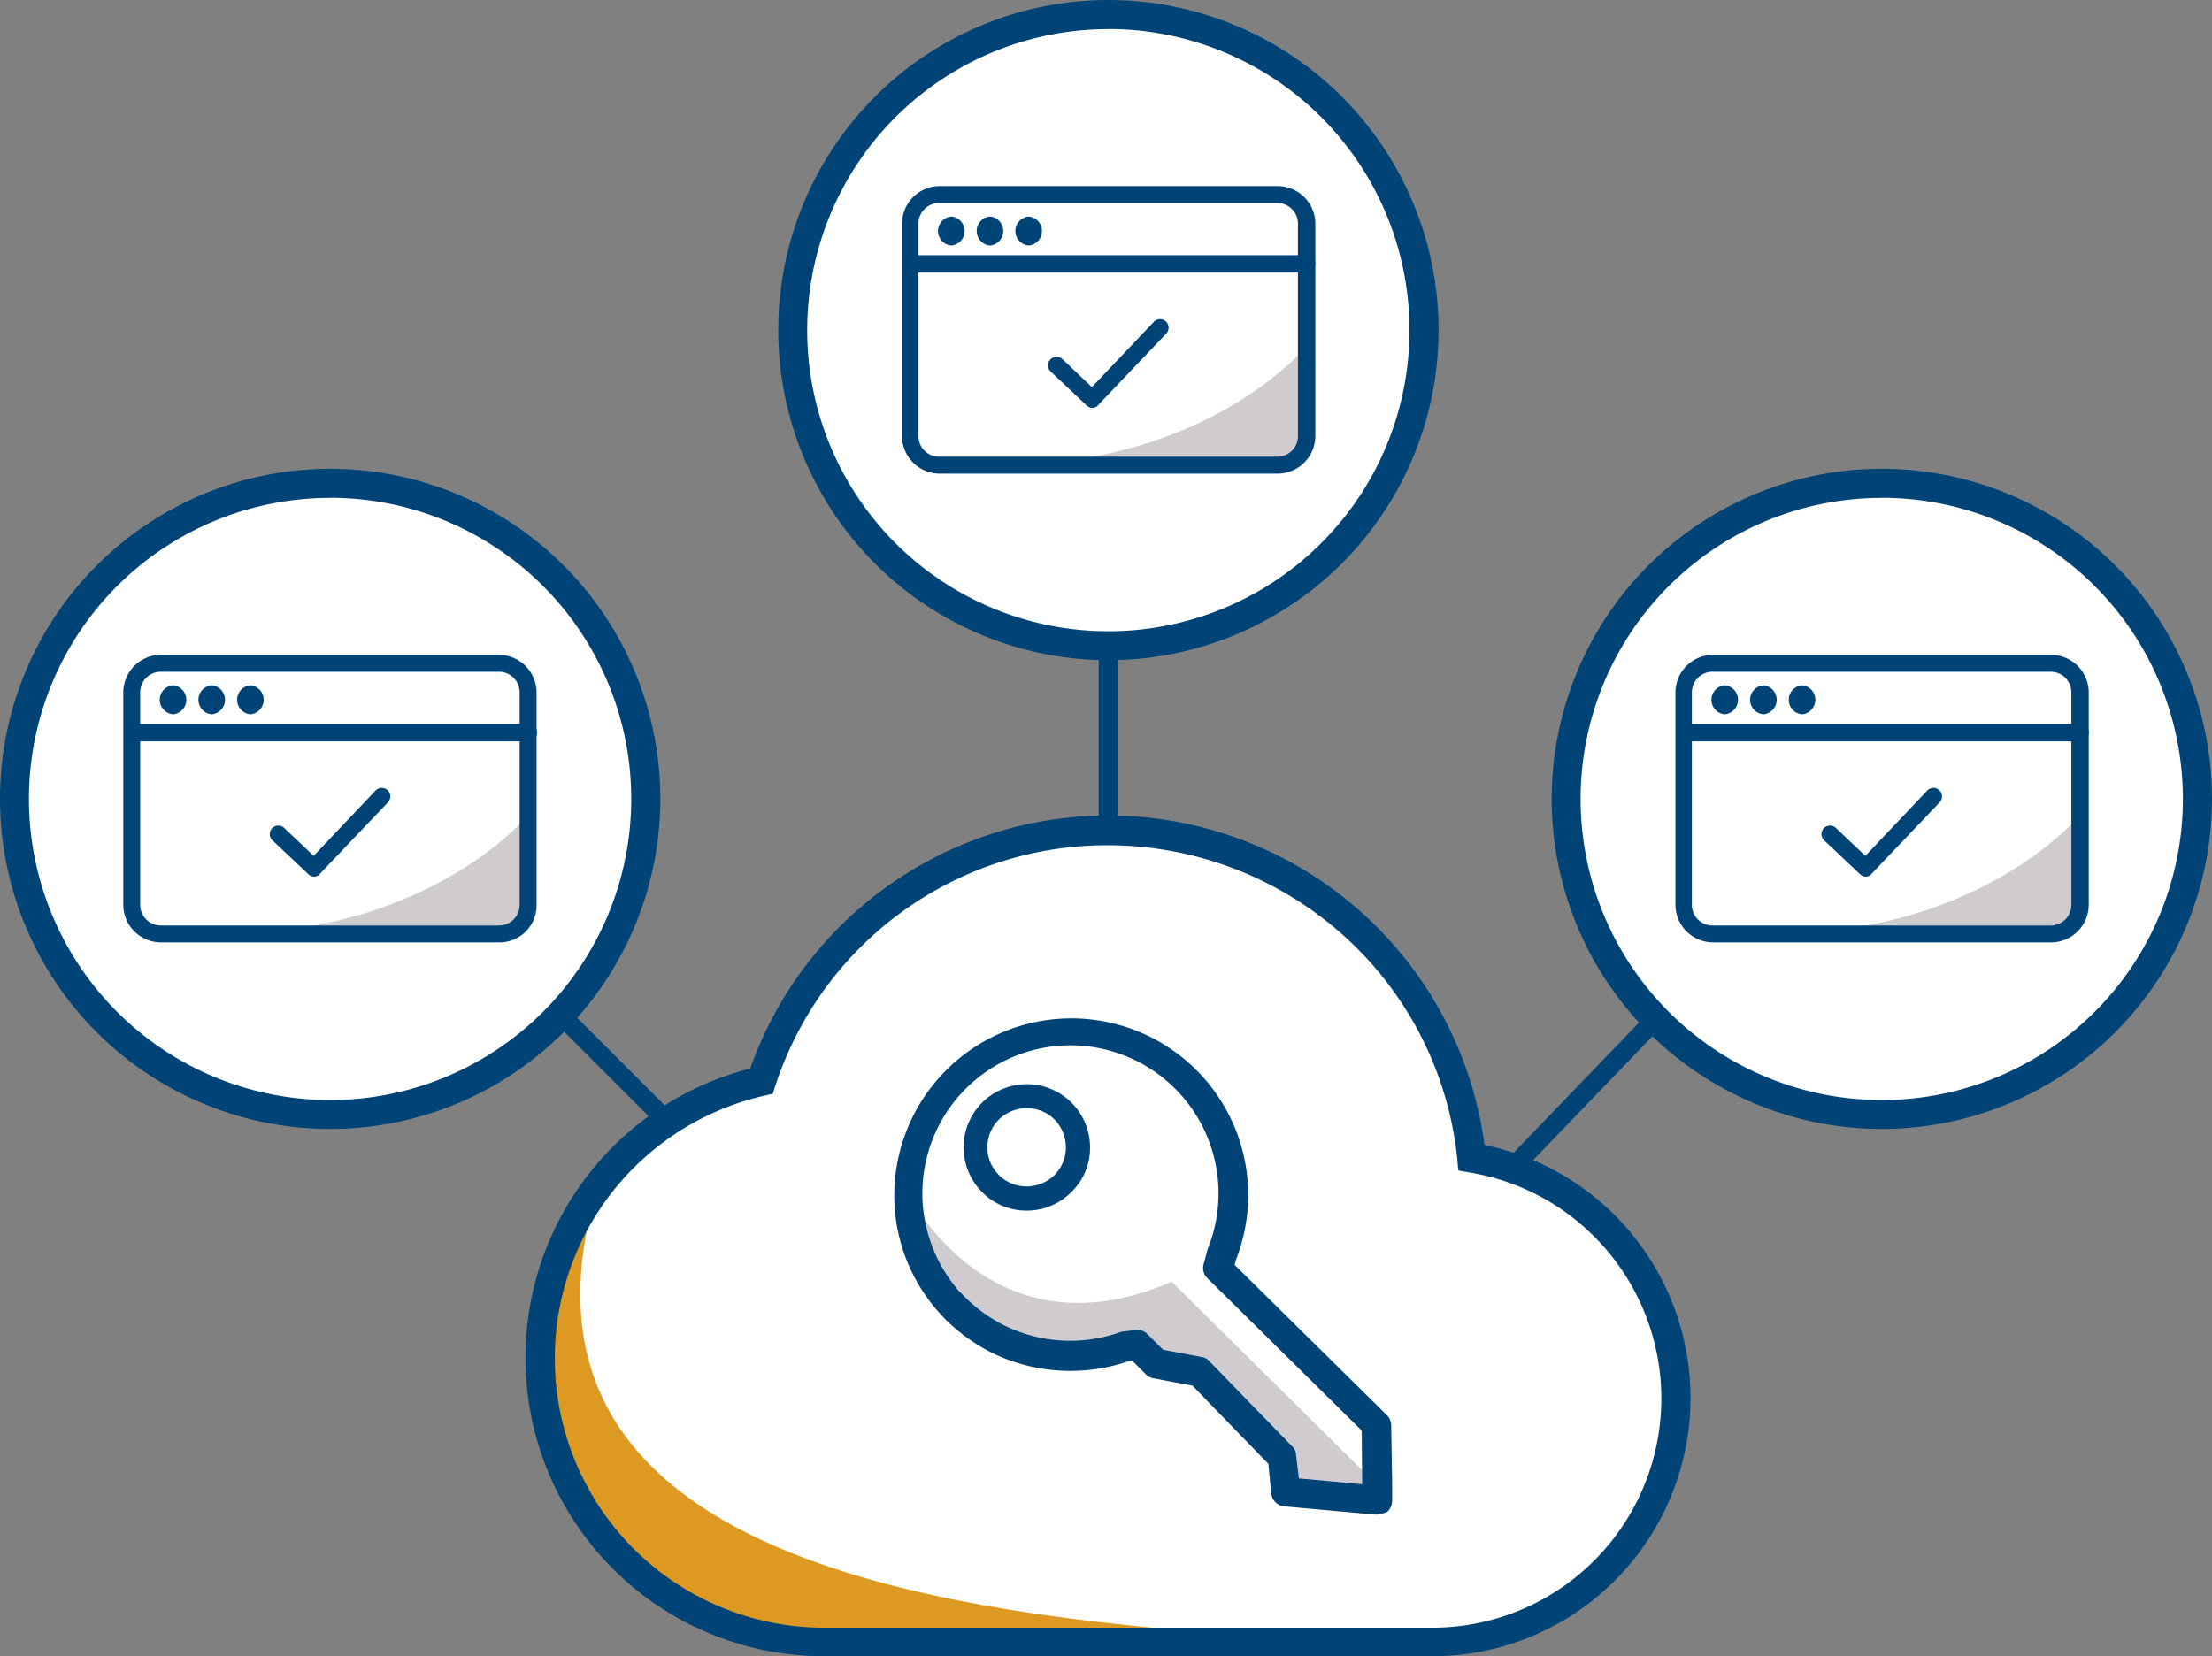 <svg id="Group_619" data-name="Group 619" xmlns="http://www.w3.org/2000/svg" viewBox="0 0 121.6 91.066">
  <rect x="0" y="0" width="121.6" height="91.066" fill="#808080" stroke="none"/>
  <defs>
    <style>
      .cls-1 {
        fill: #fff;
      }

      .cls-2 {
        fill: #d92;
      }

      .cls-3 {
        fill: #047;
      }

      .cls-4 {
        fill: #cfcbcf;
      }

      .cls-5 {
        fill: none;
        stroke: #047;
        stroke-linecap: round;
        stroke-linejoin: round;
        stroke-miterlimit: 10;
        stroke-width: 5px;
      }
    </style>
  </defs>
  <g id="XMLID_4_" transform="translate(28.885 44.829)">
    <g id="Group_622" data-name="Group 622" transform="translate(0.824 0.85)">
      <g id="Group_619-2" data-name="Group 619" transform="translate(0.769)">
        <path id="Path_462" data-name="Path 462" class="cls-1" d="M165.106,189.89a13.384,13.384,0,0,1-2.1,26.6l.292.027c-41.268,3.853-63.59-18.2-37.2-30.825a20.061,20.061,0,0,1,39.01,4.2Z" transform="translate(-114.695 -171.9)"/>
      </g>
      <g id="Group_620" data-name="Group 620" transform="translate(32.659 44.59)">
        <path id="Path_463" data-name="Path 463" class="cls-2" d="M234.7,339.7h16.422A95.1,95.1,0,0,1,234.7,339.7Z" transform="translate(-234.7 -339.7)"/>
      </g>
      <g id="Group_621" data-name="Group 621" transform="translate(0 19.611)">
        <path id="Path_464" data-name="Path 464" class="cls-2" d="M114.936,245.7c-7.547,25.138,32.233,24.022,47.327,25.4l-34.838-.425A15.6,15.6,0,0,1,114.936,245.7" transform="translate(-111.8 -245.7)"/>
      </g>
    </g>
    <g id="Group_624" data-name="Group 624">
      <g id="Group_623" data-name="Group 623">
        <path id="Path_465" data-name="Path 465" class="cls-3" d="M158.6,214.938H125.122a16.411,16.411,0,0,1-4.066-32.313,20.871,20.871,0,0,1,40.365,4.2,14.205,14.205,0,0,1-2.817,28.115Zm-17.857-44.59a19.178,19.178,0,0,0-18.309,13.234l-.133.425-.452.106a14.812,14.812,0,0,0,3.3,29.257H158.6a12.6,12.6,0,0,0,1.993-25.032l-.611-.106-.053-.611a19.149,19.149,0,0,0-6.218-12.277A19.409,19.409,0,0,0,140.747,170.348Z" transform="translate(-108.7 -168.7)"/>
      </g>
    </g>
  </g>
  <g id="Group_646" data-name="Group 646" transform="translate(49.16 55.989)">
    <g id="Group_638" data-name="Group 638" transform="translate(0.745 3.621)">
      <g id="XMLID_3_" transform="translate(17.512 16.336)">
        <g id="Group_626" data-name="Group 626">
          <g id="Group_625" data-name="Group 625">
            <path id="Path_466" data-name="Path 466" class="cls-4" d="M253.727,285.8l-.027.053h2.71l-.027-.027Z" transform="translate(-253.7 -285.8)"/>
          </g>
        </g>
      </g>
      <g id="XMLID_2_">
        <g id="Group_633" data-name="Group 633" transform="translate(0 6.052)">
          <g id="Group_627" data-name="Group 627" transform="translate(2.259 5.899)">
            <path id="Path_467" data-name="Path 467" class="cls-4" d="M196.3,269.3a7.5,7.5,0,0,0,2.737,2.1,8.843,8.843,0,0,1-2.392-1.727A4.406,4.406,0,0,1,196.3,269.3Z" transform="translate(-196.3 -269.3)"/>
          </g>
          <g id="Group_628" data-name="Group 628" transform="translate(0.027 0.027)">
            <path id="Path_468" data-name="Path 468" class="cls-4" d="M190.132,253.073a4.411,4.411,0,0,0,.345.372,9.273,9.273,0,0,0,2.392,1.727,11.3,11.3,0,0,0,6.856.452c.027,0,.08-.027.106-.027h0a.093.093,0,0,0,.053-.027l1.222,1.222,2.657.452.08.08.106.027,5.527,5.74,4.119.824-.4-1.222-10.815-10.709c-9.593,4.172-14.084-4.119-14.482-4.783v.159a10.955,10.955,0,0,0,2.232,5.713Z" transform="translate(-187.9 -247.2)"/>
          </g>
          <g id="Group_629" data-name="Group 629">
            <path id="Path_469" data-name="Path 469" class="cls-4" d="M187.8,247.1c0,.08.027.133.027.213v-.159A.082.082,0,0,1,187.8,247.1Z" transform="translate(-187.8 -247.1)"/>
          </g>
          <g id="Group_630" data-name="Group 630" transform="translate(11.825 8.397)">
            <path id="Path_470" data-name="Path 470" class="cls-4" d="M232.406,278.7c-.027,0-.08.027-.106.027.053,0,.106,0,.106-.027Z" transform="translate(-232.3 -278.7)"/>
          </g>
          <g id="Group_631" data-name="Group 631" transform="translate(18.176 10.47)">
            <path id="Path_471" data-name="Path 471" class="cls-4" d="M256.2,286.792l.027-.292H256.2Z" transform="translate(-256.2 -286.5)"/>
          </g>
          <g id="Group_632" data-name="Group 632" transform="translate(25.59 15.12)">
            <path id="Path_472" data-name="Path 472" class="cls-4" d="M284.233,304H284.1l.133.027Z" transform="translate(-284.1 -304)"/>
          </g>
        </g>
        <g id="Group_637" data-name="Group 637" transform="translate(3.062)">
          <g id="Group_634" data-name="Group 634" transform="translate(15.14 16.522)">
            <path id="Path_473" data-name="Path 473" class="cls-5" d="M256.3,286.5" transform="translate(-256.3 -286.5)"/>
          </g>
          <g id="Group_635" data-name="Group 635" transform="translate(19.206 16.549)">
            <path id="Path_474" data-name="Path 474" class="cls-5" d="M271.6,286.6" transform="translate(-271.6 -286.6)"/>
          </g>
          <g id="Group_636" data-name="Group 636">
            <path id="Path_475" data-name="Path 475" class="cls-3" d="M202.8,231.28h0a3.39,3.39,0,0,1-2.471-1.036,3.476,3.476,0,1,1,5.952-2.418,3.374,3.374,0,0,1-1.036,2.445A3.438,3.438,0,0,1,202.8,231.28Zm0-5.634a2.2,2.2,0,0,0-1.515.611,2.153,2.153,0,0,0,1.488,3.694,2.215,2.215,0,0,0,1.541-.611,2.178,2.178,0,0,0,.638-1.515,2.215,2.215,0,0,0-.611-1.541A2.173,2.173,0,0,0,202.8,225.647Z" transform="translate(-199.325 -224.325)"/>
          </g>
        </g>
      </g>
    </g>
    <g id="Group_645" data-name="Group 645">
      <g id="XMLID_1_" transform="translate(20.223 21.445)">
        <g id="Group_640" data-name="Group 640" transform="translate(1.329 4.145)">
          <g id="Group_639" data-name="Group 639">
            <path id="Path_476" data-name="Path 476" class="cls-4" d="M266.127,307.531l4.943.4V307h0v.9l-4.969-.452Z" transform="translate(-266.1 -307)"/>
          </g>
        </g>
        <g id="Group_642" data-name="Group 642">
          <g id="Group_641" data-name="Group 641">
            <path id="Path_477" data-name="Path 477" class="cls-5" d="M261.1,291.4" transform="translate(-261.1 -291.4)"/>
          </g>
        </g>
      </g>
      <g id="Group_644" data-name="Group 644">
        <g id="Group_643" data-name="Group 643">
          <path id="Path_478" data-name="Path 478" class="cls-3" d="M211.519,237.989h-.08l-5-.452a.794.794,0,0,1-.717-.717l-.159-1.621-4.172-4.3-2.126-.4a.81.81,0,0,1-.425-.213l-.744-.744-.266.027a9.838,9.838,0,0,1-7.467-.478,10.031,10.031,0,0,1-2.6-1.887c-.133-.133-.239-.266-.345-.372h0A9.652,9.652,0,0,1,185,220.637v-.159A9.733,9.733,0,0,1,201.66,213.6a9.72,9.72,0,0,1,2.126,10.364l-.08.292,8.371,8.264a.765.765,0,0,1,.239.558l.053,3.242v.93a.853.853,0,0,1-.266.585A1.758,1.758,0,0,1,211.519,237.989ZM207.24,236l3.481.319v-.053l-.027-2.9-8.477-8.371a.775.775,0,0,1-.213-.771l.213-.8c0-.027.027-.053.027-.08a8.14,8.14,0,1,0-15.7-2.95v.133a8.247,8.247,0,0,0,2.02,5.182h0l.319.319a8.416,8.416,0,0,0,2.179,1.568,8.207,8.207,0,0,0,6.245.4l.08-.027a.945.945,0,0,1,.266-.053l.611-.08a.775.775,0,0,1,.664.239l.85.85,2.126.4a.69.69,0,0,1,.425.239l4.544,4.677a.665.665,0,0,1,.213.478Z" transform="translate(-184.998 -210.698)"/>
        </g>
      </g>
    </g>
  </g>
  <g id="Group_647" data-name="Group 647" transform="translate(60.401 35.422)">
    <path id="Path_479" data-name="Path 479" class="cls-3" d="M227.831,144.2a.533.533,0,0,1-.531-.531v-9.832a.531.531,0,1,1,1.063,0v9.832A.533.533,0,0,1,227.831,144.2Z" transform="translate(-227.3 -133.3)"/>
  </g>
  <g id="Group_648" data-name="Group 648" transform="translate(30.612 55.591)">
    <path id="Path_480" data-name="Path 480" class="cls-3" d="M121.073,215.6a.525.525,0,0,1-.372-.159l-5.341-5.341a.526.526,0,0,1,.744-.744l5.341,5.341a.514.514,0,0,1,0,.744A.525.525,0,0,1,121.073,215.6Z" transform="translate(-115.2 -209.2)"/>
  </g>
  <g id="Group_649" data-name="Group 649" transform="translate(82.719 55.588)">
    <path id="Path_481" data-name="Path 481" class="cls-3" d="M311.822,218.252a.525.525,0,0,1-.372-.159.538.538,0,0,1-.027-.744l7.706-8a.526.526,0,1,1,.771.717l-7.706,8A.464.464,0,0,1,311.822,218.252Z" transform="translate(-311.287 -209.187)"/>
  </g>
  <g id="Group_669" data-name="Group 669" transform="translate(42.783)">
    <g id="Group_650" data-name="Group 650">
      <circle id="Ellipse_18" data-name="Ellipse 18" class="cls-1" cx="17.352" cy="17.352" r="17.352" transform="translate(0.797 0.797)"/>
      <path id="Path_482" data-name="Path 482" class="cls-3" d="M179.15,36.3A18.15,18.15,0,1,1,197.3,18.15,18.157,18.157,0,0,1,179.15,36.3Zm0-34.7A16.555,16.555,0,1,0,195.7,18.15,16.558,16.558,0,0,0,179.15,1.594Z" transform="translate(-161)"/>
    </g>
    <g id="Group_668" data-name="Group 668" transform="translate(6.803 10.231)">
      <g id="Group_666" data-name="Group 666">
        <g id="Group_652" data-name="Group 652" transform="translate(5.235 8.796)">
          <g id="Group_651" data-name="Group 651">
            <path id="Path_483" data-name="Path 483" class="cls-4" d="M206.3,78.164h15.413a1.6,1.6,0,0,0,1.594-1.594V71.6S217.992,78.164,206.3,78.164Z" transform="translate(-206.3 -71.6)"/>
          </g>
        </g>
        <g id="Group_654" data-name="Group 654">
          <g id="Group_653" data-name="Group 653">
            <path id="Path_484" data-name="Path 484" class="cls-3" d="M207.247,54.311H188.673a2.075,2.075,0,0,1-2.073-2.073V40.573a2.075,2.075,0,0,1,2.073-2.073h18.575a2.075,2.075,0,0,1,2.073,2.073V52.238A2.075,2.075,0,0,1,207.247,54.311Zm-18.6-14.881a1.134,1.134,0,0,0-1.143,1.143V52.238a1.134,1.134,0,0,0,1.143,1.143h18.575a1.134,1.134,0,0,0,1.143-1.143V40.573a1.134,1.134,0,0,0-1.143-1.143Z" transform="translate(-186.6 -38.5)"/>
          </g>
        </g>
        <g id="Group_656" data-name="Group 656" transform="translate(0.053 3.8)">
          <g id="Group_655" data-name="Group 655">
            <path id="Path_485" data-name="Path 485" class="cls-3" d="M208.989,53.757h-21.71a.478.478,0,0,1,0-.957h21.71a.478.478,0,0,1,0,.957Z" transform="translate(-186.8 -52.8)"/>
          </g>
        </g>
        <g id="Group_659" data-name="Group 659" transform="translate(1.933 1.674)">
          <g id="Group_658" data-name="Group 658">
            <g id="Group_657" data-name="Group 657">
              <path id="Path_486" data-name="Path 486" class="cls-3" d="M194.652,46.394a.8.8,0,0,0,0-1.594.8.8,0,0,0,0,1.594Z" transform="translate(-193.875 -44.8)"/>
            </g>
          </g>
        </g>
        <g id="Group_662" data-name="Group 662" transform="translate(4.059 1.674)">
          <g id="Group_661" data-name="Group 661">
            <g id="Group_660" data-name="Group 660">
              <path id="Path_487" data-name="Path 487" class="cls-3" d="M202.652,46.394a.8.8,0,0,0,0-1.594.8.8,0,0,0,0,1.594Z" transform="translate(-201.875 -44.8)"/>
            </g>
          </g>
        </g>
        <g id="Group_665" data-name="Group 665" transform="translate(6.185 1.674)">
          <g id="Group_664" data-name="Group 664">
            <g id="Group_663" data-name="Group 663">
              <path id="Path_488" data-name="Path 488" class="cls-3" d="M210.652,46.394a.8.8,0,0,0,0-1.594.8.8,0,0,0,0,1.594Z" transform="translate(-209.875 -44.8)"/>
            </g>
          </g>
        </g>
      </g>
      <g id="Group_667" data-name="Group 667" transform="translate(8.042 7.324)">
        <path id="Path_489" data-name="Path 489" class="cls-3" d="M219.29,70.935a.49.49,0,0,1-.319-.133L217,68.942a.47.47,0,1,1,.638-.691l1.621,1.541,3.4-3.587a.47.47,0,0,1,.691.638l-3.72,3.906A.418.418,0,0,1,219.29,70.935Z" transform="translate(-216.862 -66.062)"/>
      </g>
    </g>
  </g>
  <g id="Group_689" data-name="Group 689" transform="translate(0 25.776)">
    <g id="Group_670" data-name="Group 670">
      <circle id="Ellipse_19" data-name="Ellipse 19" class="cls-1" cx="17.352" cy="17.352" r="17.352" transform="translate(0.797 0.797)"/>
      <path id="Path_490" data-name="Path 490" class="cls-3" d="M18.15,133.3A18.15,18.15,0,1,1,36.3,115.15,18.157,18.157,0,0,1,18.15,133.3Zm0-34.7A16.555,16.555,0,1,0,34.7,115.15,16.558,16.558,0,0,0,18.15,98.594Z" transform="translate(0 -97)"/>
    </g>
    <g id="Group_688" data-name="Group 688" transform="translate(6.776 10.231)">
      <g id="Group_686" data-name="Group 686">
        <g id="Group_672" data-name="Group 672" transform="translate(5.262 8.796)">
          <g id="Group_671" data-name="Group 671">
            <path id="Path_491" data-name="Path 491" class="cls-4" d="M45.3,175.164H60.713a1.6,1.6,0,0,0,1.594-1.594V168.6S56.992,175.164,45.3,175.164Z" transform="translate(-45.3 -168.6)"/>
          </g>
        </g>
        <g id="Group_674" data-name="Group 674">
          <g id="Group_673" data-name="Group 673">
            <path id="Path_492" data-name="Path 492" class="cls-3" d="M46.174,151.311h-18.6a2.075,2.075,0,0,1-2.073-2.073V137.573a2.075,2.075,0,0,1,2.073-2.073H46.147a2.075,2.075,0,0,1,2.073,2.073v11.666A2.036,2.036,0,0,1,46.174,151.311Zm-18.6-14.881a1.134,1.134,0,0,0-1.143,1.143v11.666a1.134,1.134,0,0,0,1.143,1.143H46.147a1.134,1.134,0,0,0,1.143-1.143V137.573a1.134,1.134,0,0,0-1.143-1.143Z" transform="translate(-25.5 -135.5)"/>
          </g>
        </g>
        <g id="Group_676" data-name="Group 676" transform="translate(0.08 3.8)">
          <g id="Group_675" data-name="Group 675">
            <path id="Path_493" data-name="Path 493" class="cls-3" d="M47.989,150.757H26.278a.478.478,0,0,1,0-.957h21.71a.478.478,0,0,1,0,.957Z" transform="translate(-25.8 -149.8)"/>
          </g>
        </g>
        <g id="Group_679" data-name="Group 679" transform="translate(1.96 1.674)">
          <g id="Group_678" data-name="Group 678">
            <g id="Group_677" data-name="Group 677">
              <path id="Path_494" data-name="Path 494" class="cls-3" d="M33.652,143.394a.8.8,0,0,0,0-1.594.8.8,0,0,0,0,1.594Z" transform="translate(-32.875 -141.8)"/>
            </g>
          </g>
        </g>
        <g id="Group_682" data-name="Group 682" transform="translate(4.086 1.674)">
          <g id="Group_681" data-name="Group 681">
            <g id="Group_680" data-name="Group 680">
              <path id="Path_495" data-name="Path 495" class="cls-3" d="M41.652,143.394a.8.8,0,0,0,0-1.594.8.8,0,0,0,0,1.594Z" transform="translate(-40.875 -141.8)"/>
            </g>
          </g>
        </g>
        <g id="Group_685" data-name="Group 685" transform="translate(6.212 1.674)">
          <g id="Group_684" data-name="Group 684">
            <g id="Group_683" data-name="Group 683">
              <path id="Path_496" data-name="Path 496" class="cls-3" d="M49.652,143.394a.8.8,0,0,0,0-1.594.8.8,0,0,0,0,1.594Z" transform="translate(-48.875 -141.8)"/>
            </g>
          </g>
        </g>
      </g>
      <g id="Group_687" data-name="Group 687" transform="translate(8.068 7.324)">
        <path id="Path_497" data-name="Path 497" class="cls-3" d="M58.29,167.935a.49.49,0,0,1-.319-.133L56,165.942a.47.47,0,0,1,.638-.691l1.621,1.541,3.4-3.587a.47.47,0,1,1,.691.638l-3.72,3.906A.418.418,0,0,1,58.29,167.935Z" transform="translate(-55.862 -163.062)"/>
      </g>
    </g>
  </g>
  <g id="Group_709" data-name="Group 709" transform="translate(85.3 25.776)">
    <g id="Group_690" data-name="Group 690">
      <circle id="Ellipse_20" data-name="Ellipse 20" class="cls-1" cx="17.352" cy="17.352" r="17.352" transform="translate(0.797 0.797)"/>
      <path id="Path_498" data-name="Path 498" class="cls-3" d="M339.15,133.3a18.15,18.15,0,1,1,18.15-18.15A18.157,18.157,0,0,1,339.15,133.3Zm0-34.7A16.555,16.555,0,1,0,355.7,115.15,16.558,16.558,0,0,0,339.15,98.594Z" transform="translate(-321 -97)"/>
    </g>
    <g id="Group_708" data-name="Group 708" transform="translate(6.803 10.231)">
      <g id="Group_706" data-name="Group 706">
        <g id="Group_692" data-name="Group 692" transform="translate(5.235 8.796)">
          <g id="Group_691" data-name="Group 691">
            <path id="Path_499" data-name="Path 499" class="cls-4" d="M366.3,175.164h15.413a1.6,1.6,0,0,0,1.594-1.594V168.6S377.992,175.164,366.3,175.164Z" transform="translate(-366.3 -168.6)"/>
          </g>
        </g>
        <g id="Group_694" data-name="Group 694">
          <g id="Group_693" data-name="Group 693">
            <path id="Path_500" data-name="Path 500" class="cls-3" d="M367.247,151.311H348.673a2.075,2.075,0,0,1-2.073-2.073V137.573a2.075,2.075,0,0,1,2.073-2.073h18.575a2.075,2.075,0,0,1,2.073,2.073v11.666A2.075,2.075,0,0,1,367.247,151.311Zm-18.6-14.881a1.134,1.134,0,0,0-1.143,1.143v11.666a1.134,1.134,0,0,0,1.143,1.143h18.575a1.134,1.134,0,0,0,1.143-1.143V137.573a1.134,1.134,0,0,0-1.143-1.143Z" transform="translate(-346.6 -135.5)"/>
          </g>
        </g>
        <g id="Group_696" data-name="Group 696" transform="translate(0.053 3.8)">
          <g id="Group_695" data-name="Group 695">
            <path id="Path_501" data-name="Path 501" class="cls-3" d="M368.989,150.757h-21.71a.478.478,0,1,1,0-.957h21.71a.478.478,0,0,1,0,.957Z" transform="translate(-346.8 -149.8)"/>
          </g>
        </g>
        <g id="Group_699" data-name="Group 699" transform="translate(1.933 1.674)">
          <g id="Group_698" data-name="Group 698">
            <g id="Group_697" data-name="Group 697">
              <path id="Path_502" data-name="Path 502" class="cls-3" d="M354.652,143.394a.8.8,0,0,0,0-1.594.8.8,0,0,0,0,1.594Z" transform="translate(-353.875 -141.8)"/>
            </g>
          </g>
        </g>
        <g id="Group_702" data-name="Group 702" transform="translate(4.059 1.674)">
          <g id="Group_701" data-name="Group 701">
            <g id="Group_700" data-name="Group 700">
              <path id="Path_503" data-name="Path 503" class="cls-3" d="M362.652,143.394a.8.8,0,0,0,0-1.594.8.8,0,0,0,0,1.594Z" transform="translate(-361.875 -141.8)"/>
            </g>
          </g>
        </g>
        <g id="Group_705" data-name="Group 705" transform="translate(6.185 1.674)">
          <g id="Group_704" data-name="Group 704">
            <g id="Group_703" data-name="Group 703">
              <path id="Path_504" data-name="Path 504" class="cls-3" d="M370.652,143.394a.8.8,0,0,0,0-1.594.8.8,0,0,0,0,1.594Z" transform="translate(-369.875 -141.8)"/>
            </g>
          </g>
        </g>
      </g>
      <g id="Group_707" data-name="Group 707" transform="translate(8.042 7.324)">
        <path id="Path_505" data-name="Path 505" class="cls-3" d="M379.29,167.935a.49.49,0,0,1-.319-.133L377,165.942a.47.47,0,0,1,.638-.691l1.621,1.541,3.4-3.587a.47.47,0,0,1,.691.638l-3.72,3.906A.418.418,0,0,1,379.29,167.935Z" transform="translate(-376.862 -163.062)"/>
      </g>
    </g>
  </g>
</svg>
